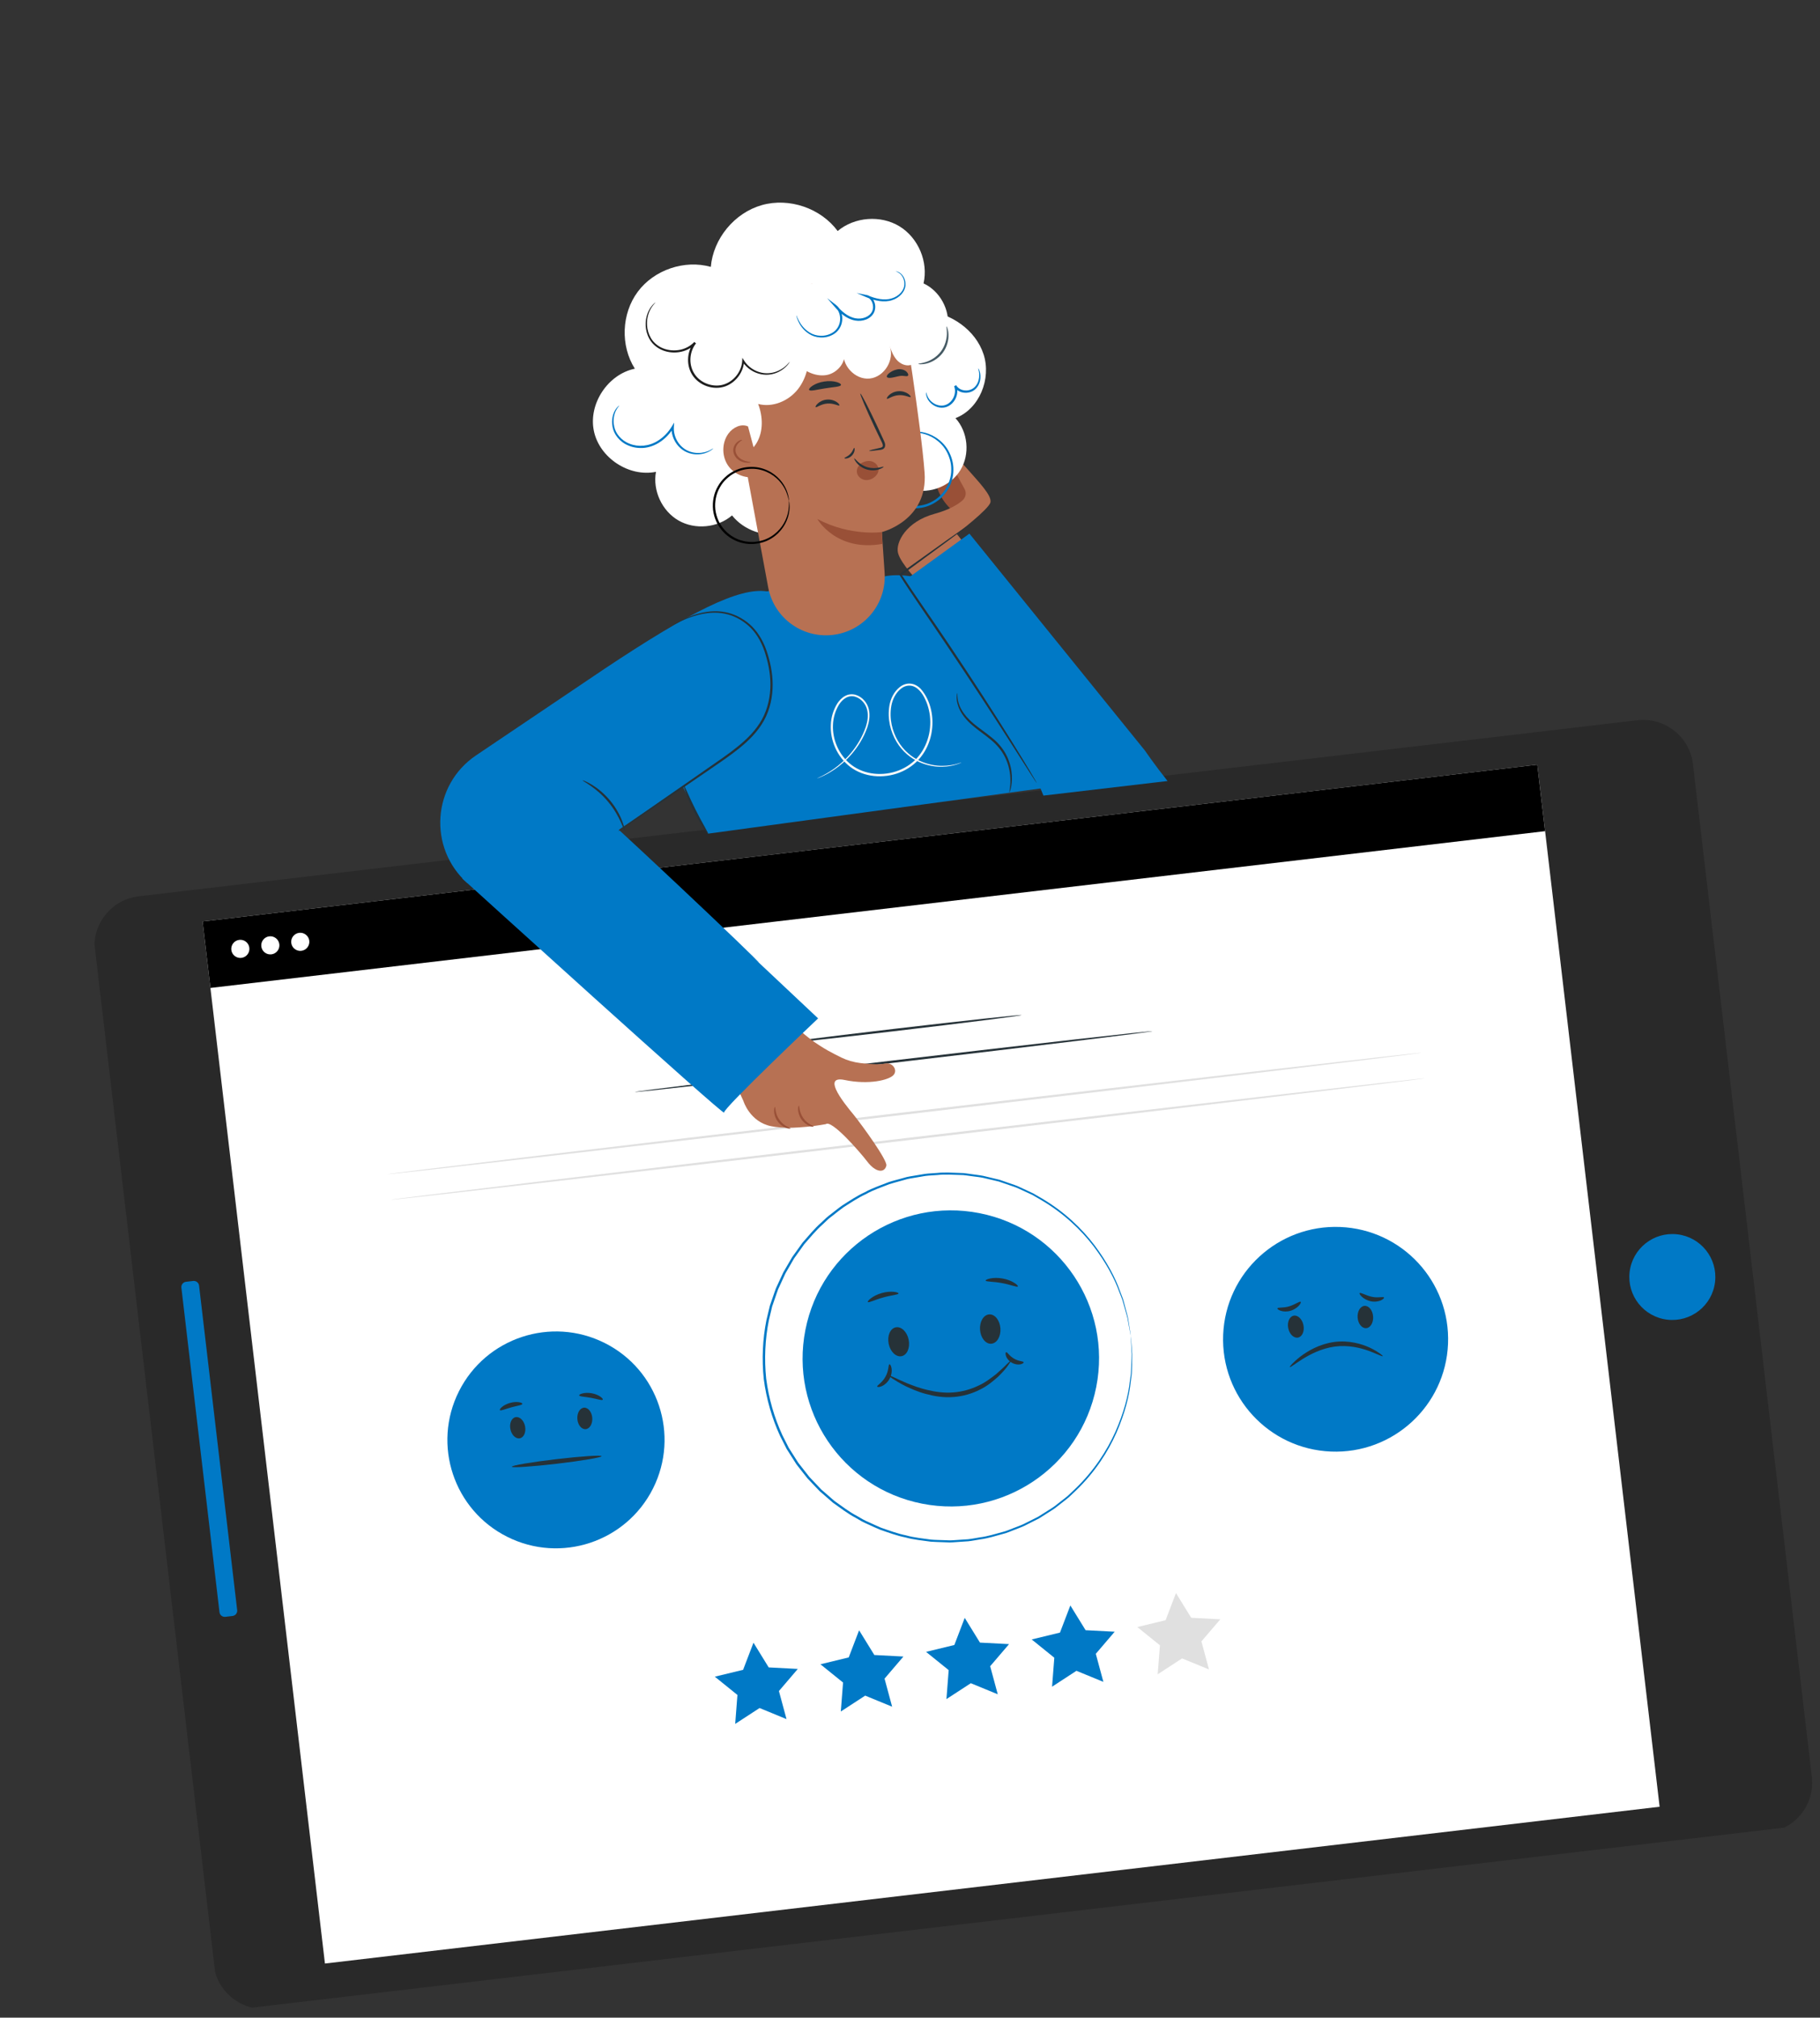 <svg width="268" height="297" viewBox="0 0 268 297" fill="none" xmlns="http://www.w3.org/2000/svg">
<rect x="0" y="0" width="268" height="297" fill="#333333" stroke="none"/>
<g clip-path="url(#clip0_7366_7762)">
<path d="M249.294 112.487L266.799 261.555C267.274 265.602 264.375 269.267 260.321 269.743L39.662 295.655C35.609 296.131 31.939 293.238 31.464 289.191L13.959 140.122C13.483 136.075 16.383 132.41 20.436 131.934L241.095 106.022C245.149 105.546 248.819 108.44 249.294 112.487Z" fill="#292929"/>
<path d="M29.835 135.64L47.848 289.034L244.383 265.955L226.37 112.561L29.835 135.64Z" fill="white"/>
<path d="M252.548 188.693C252.946 185.224 250.452 182.09 246.977 181.693C243.502 181.297 240.362 183.788 239.964 187.258C239.566 190.727 242.06 193.861 245.535 194.258C249.01 194.654 252.15 192.163 252.548 188.693Z" fill="#0079c6"/>
<path d="M29.314 189.24L34.924 237.01C34.974 237.435 34.671 237.824 34.239 237.875L33.185 237.999C32.759 238.049 32.369 237.747 32.319 237.316L26.709 189.546C26.659 189.121 26.961 188.732 27.393 188.681L28.448 188.558C28.874 188.514 29.264 188.815 29.314 189.24Z" fill="#0079c6"/>
<path d="M96.154 219.112C100.116 211.233 96.932 201.642 89.042 197.689C81.153 193.736 71.544 196.918 67.582 204.797C63.619 212.676 66.803 222.267 74.693 226.22C82.583 230.173 92.191 226.991 96.154 219.112Z" fill="#0079c6"/>
<path d="M75.922 208.609C76.52 208.487 77.145 209.089 77.316 209.943C77.488 210.804 77.149 211.596 76.552 211.718C75.954 211.84 75.329 211.238 75.158 210.383C74.98 209.523 75.324 208.724 75.922 208.609Z" fill="#263238"/>
<path d="M85.994 207.213C85.388 207.259 84.953 208.004 85.017 208.878C85.081 209.751 85.63 210.42 86.236 210.374C86.843 210.329 87.277 209.583 87.213 208.71C87.143 207.837 86.601 207.168 85.994 207.213Z" fill="#263238"/>
<path d="M88.584 214.35C88.606 214.534 85.663 215.034 82.016 215.462C78.362 215.891 75.39 216.086 75.369 215.902C75.347 215.718 78.29 215.218 81.937 214.789C85.584 214.361 88.562 214.166 88.584 214.35Z" fill="#263238"/>
<path d="M76.922 206.645C76.907 206.84 76.15 206.923 75.283 207.166C74.416 207.403 73.725 207.722 73.611 207.568C73.497 207.427 74.093 206.791 75.097 206.513C76.107 206.227 76.946 206.463 76.922 206.645Z" fill="#263238"/>
<path d="M88.76 206.034C88.657 206.2 87.929 205.919 87.015 205.763C86.106 205.587 85.327 205.594 85.291 205.399C85.245 205.225 86.082 204.895 87.142 205.092C88.195 205.277 88.865 205.88 88.76 206.034Z" fill="#263238"/>
<path d="M213.226 197.818C213.603 188.689 206.497 180.987 197.354 180.613C188.211 180.24 180.493 187.338 180.115 196.466C179.738 205.595 186.844 213.298 195.987 213.671C205.13 214.044 212.848 206.946 213.226 197.818Z" fill="#0079c6"/>
<path d="M190.489 193.67C191.106 193.546 191.752 194.165 191.934 195.056C192.116 195.948 191.761 196.768 191.138 196.892C190.522 197.016 189.876 196.398 189.694 195.506C189.519 194.62 189.873 193.794 190.489 193.67Z" fill="#263238"/>
<path d="M200.929 192.226C200.303 192.273 199.846 193.047 199.914 193.952C199.982 194.858 200.546 195.55 201.179 195.508C201.804 195.46 202.261 194.686 202.193 193.781C202.126 192.876 201.561 192.177 200.929 192.226Z" fill="#263238"/>
<path d="M203.621 199.626C203.561 199.723 202.825 199.321 201.579 198.856C200.334 198.405 198.523 197.955 196.538 198.22C194.554 198.492 192.905 199.373 191.776 200.072C190.649 200.789 189.996 201.316 189.922 201.235C189.87 201.177 190.412 200.521 191.504 199.673C192.592 198.851 194.303 197.84 196.452 197.542C198.601 197.251 200.53 197.822 201.77 198.403C203.007 199.01 203.658 199.564 203.621 199.626Z" fill="#263238"/>
<path d="M191.533 191.637C191.598 191.7 191.514 191.916 191.269 192.189C191.024 192.456 190.604 192.775 190.05 192.943C189.497 193.111 188.95 193.066 188.602 192.952C188.247 192.833 188.073 192.674 188.103 192.593C188.171 192.405 188.969 192.569 189.851 192.291C190.734 192.02 191.387 191.494 191.533 191.637Z" fill="#263238"/>
<path d="M203.799 191.001C203.834 191.08 203.675 191.26 203.327 191.423C202.984 191.572 202.423 191.677 201.841 191.546C201.259 191.421 200.806 191.127 200.539 190.882C200.265 190.631 200.151 190.426 200.207 190.355C200.336 190.192 201.063 190.679 201.989 190.886C202.909 191.099 203.714 190.818 203.799 191.001Z" fill="#263238"/>
<path d="M170.473 246.456L174.063 244.118L178.029 245.748L176.912 241.616L179.693 238.364L175.409 238.14L173.165 234.5L171.638 238.493L167.473 239.503L170.803 242.192L170.473 246.456Z" fill="#E0E0E0"/>
<path d="M154.92 248.282L158.51 245.944L162.476 247.574L161.359 243.442L164.14 240.19L159.856 239.966L157.612 236.326L156.084 240.319L151.92 241.329L155.25 244.018L154.92 248.282Z" fill="#0079c6"/>
<path d="M139.366 250.108L142.956 247.77L146.922 249.401L145.805 245.268L148.586 242.016L144.302 241.792L142.058 238.152L140.531 242.145L136.366 243.155L139.696 245.844L139.366 250.108Z" fill="#0079c6"/>
<path d="M123.812 251.935L127.402 249.597L131.368 251.228L130.252 247.095L133.032 243.843L128.749 243.619L126.505 239.98L124.977 243.972L120.812 244.982L124.142 247.671L123.812 251.935Z" fill="#0079c6"/>
<path d="M108.259 253.761L111.849 251.423L115.815 253.054L114.699 248.922L117.479 245.669L113.195 245.446L110.952 241.806L109.424 245.799L105.259 246.808L108.589 249.498L108.259 253.761Z" fill="#0079c6"/>
<path d="M169.701 151.791C169.712 151.887 152.655 153.967 131.612 156.438C110.563 158.91 93.495 160.837 93.484 160.742C93.472 160.646 110.523 158.567 131.572 156.095C152.621 153.623 169.69 151.696 169.701 151.791Z" fill="#263238"/>
<path d="M150.427 149.419C150.438 149.514 142.016 150.58 131.628 151.8C121.227 153.021 112.793 153.934 112.782 153.839C112.771 153.744 121.187 152.679 131.588 151.457C141.983 150.243 150.417 149.33 150.427 149.419Z" fill="#263238"/>
<path d="M161.424 204.173C163.759 192.366 156.065 180.907 144.239 178.581C132.413 176.254 120.934 183.94 118.599 195.748C116.264 207.556 123.958 219.014 135.784 221.341C147.61 223.667 159.089 215.981 161.424 204.173Z" fill="#0079c6"/>
<path d="M131.903 195.385C132.714 195.219 133.57 196.038 133.805 197.213C134.04 198.388 133.574 199.471 132.762 199.631C131.951 199.797 131.094 198.978 130.86 197.803C130.619 196.629 131.091 195.545 131.903 195.385Z" fill="#263238"/>
<path d="M145.65 193.482C144.82 193.547 144.225 194.562 144.313 195.754C144.401 196.946 145.147 197.862 145.976 197.797C146.806 197.732 147.402 196.716 147.313 195.524C147.225 194.332 146.48 193.416 145.65 193.482Z" fill="#263238"/>
<path d="M148.848 200.308C148.884 200.336 148.738 200.578 148.433 201C148.143 201.433 147.642 201.993 146.978 202.65C146.284 203.265 145.424 204.009 144.297 204.553C143.185 205.121 141.843 205.542 140.392 205.642C138.944 205.76 137.57 205.523 136.379 205.2C135.177 204.891 134.163 204.425 133.324 204.034C131.666 203.187 130.76 202.49 130.798 202.428C130.857 202.331 131.849 202.883 133.525 203.599C134.369 203.931 135.376 204.334 136.534 204.596C137.687 204.873 138.992 205.073 140.345 204.966C141.7 204.871 142.951 204.499 144.018 203.994C145.102 203.513 145.944 202.842 146.659 202.289C147.336 201.695 147.883 201.199 148.232 200.824C148.596 200.466 148.813 200.28 148.848 200.308Z" fill="#263238"/>
<path d="M132.309 190.399C132.293 190.594 131.249 190.646 130.041 190.994C128.83 191.322 127.909 191.816 127.793 191.656C127.68 191.515 128.512 190.704 129.86 190.333C131.201 189.957 132.34 190.222 132.309 190.399Z" fill="#263238"/>
<path d="M149.881 189.364C149.779 189.531 148.8 189.093 147.524 188.869C146.252 188.626 145.178 188.695 145.142 188.5C145.096 188.325 146.229 187.935 147.645 188.199C149.066 188.45 149.986 189.217 149.881 189.364Z" fill="#263238"/>
<path d="M130.97 200.826C131.051 200.803 131.217 201.009 131.283 201.413C131.357 201.816 131.291 202.408 130.989 202.965C130.687 203.521 130.215 203.892 129.841 204.051C129.461 204.212 129.2 204.184 129.171 204.104C129.117 203.918 129.917 203.547 130.391 202.643C130.899 201.76 130.784 200.886 130.97 200.826Z" fill="#263238"/>
<path d="M150.735 200.524C150.763 200.604 150.601 200.758 150.262 200.83C149.929 200.901 149.433 200.85 148.984 200.588C148.528 200.326 148.236 199.923 148.134 199.607C148.026 199.286 148.077 199.068 148.158 199.045C148.347 199.01 148.639 199.625 149.326 199.995C149.993 200.405 150.675 200.344 150.735 200.524Z" fill="#263238"/>
<path d="M166.512 196.653C166.512 196.653 166.476 196.509 166.422 196.22C166.368 195.924 166.293 195.502 166.19 194.954C166.138 194.677 166.082 194.363 166.022 194.022C165.944 193.684 165.83 193.318 165.719 192.92C165.608 192.521 165.487 192.092 165.356 191.638C165.244 191.175 165.016 190.719 164.834 190.213C164.114 188.195 162.854 185.855 161.017 183.427C159.162 181.021 156.614 178.575 153.301 176.636C152.887 176.395 152.466 176.155 152.044 175.909C151.606 175.69 151.145 175.5 150.695 175.283C150.234 175.086 149.786 174.837 149.297 174.682C148.814 174.514 148.324 174.346 147.828 174.179C147.579 174.093 147.331 174.012 147.083 173.926C146.825 173.866 146.567 173.806 146.308 173.74C145.79 173.615 145.268 173.496 144.738 173.372C144.203 173.261 143.657 173.216 143.113 173.138C142.565 173.08 142.015 172.952 141.45 172.96C140.325 172.932 139.174 172.835 138.017 172.965C137.436 173.014 136.845 173.025 136.261 173.1C135.681 173.201 135.094 173.302 134.499 173.397C134.203 173.451 133.904 173.486 133.61 173.56L132.731 173.804C132.145 173.976 131.55 174.117 130.961 174.308C129.817 174.77 128.618 175.149 127.513 175.774C126.357 176.302 125.296 177.024 124.199 177.719C123.669 178.09 123.17 178.509 122.651 178.911C122.398 179.12 122.123 179.3 121.886 179.528L121.167 180.21C120.169 181.086 119.325 182.131 118.433 183.142C118.04 183.69 117.648 184.244 117.249 184.799L116.95 185.213L116.692 185.655L116.179 186.545L115.659 187.442L115.223 188.387L114.787 189.338L114.566 189.814L114.392 190.311C114.167 190.974 113.936 191.638 113.705 192.301C113.541 192.989 113.377 193.677 113.213 194.365C112.658 197.151 112.522 200.054 112.824 202.957C113.203 205.852 114.008 208.651 115.194 211.232C115.512 211.863 115.831 212.494 116.15 213.126C116.529 213.718 116.908 214.316 117.28 214.903L117.564 215.345L117.889 215.757L118.534 216.582L119.177 217.4L119.89 218.152L120.596 218.899L120.949 219.269L121.336 219.603C121.852 220.051 122.362 220.499 122.871 220.94C123.975 221.724 125.037 222.545 126.211 223.159L127.068 223.656C127.352 223.823 127.662 223.94 127.955 224.08C128.553 224.344 129.135 224.636 129.737 224.88C130.965 225.302 132.165 225.759 133.411 226.005C134.631 226.357 135.885 226.447 137.105 226.632C137.717 226.689 138.335 226.687 138.944 226.712L139.856 226.746C140.159 226.749 140.458 226.714 140.758 226.698C141.359 226.66 141.954 226.622 142.541 226.579C143.127 226.516 143.705 226.397 144.28 226.304C145.442 226.161 146.534 225.801 147.621 225.513C148.173 225.39 148.678 225.138 149.198 224.955C149.708 224.747 150.235 224.576 150.723 224.345C151.21 224.101 151.69 223.858 152.165 223.622C152.403 223.504 152.64 223.387 152.877 223.262C153.098 223.121 153.321 222.985 153.542 222.843C153.986 222.566 154.424 222.29 154.856 222.014C155.295 221.75 155.673 221.403 156.076 221.105C156.471 220.795 156.867 220.498 157.243 220.184C157.602 219.846 157.95 219.516 158.298 219.185C161.072 216.532 162.984 213.561 164.23 210.791C165.462 208.01 166.146 205.441 166.372 203.305C166.431 202.771 166.554 202.275 166.549 201.799C166.57 201.321 166.59 200.881 166.605 200.468C166.621 200.054 166.647 199.672 166.645 199.325C166.624 198.98 166.606 198.661 166.592 198.38C166.565 197.823 166.541 197.395 166.525 197.095C166.511 196.807 166.512 196.653 166.512 196.653C166.512 196.653 166.535 196.798 166.557 197.091C166.579 197.391 166.616 197.817 166.656 198.378C166.677 198.665 166.701 198.978 166.729 199.328C166.738 199.681 166.712 200.063 166.709 200.475C166.7 200.888 166.682 201.34 166.674 201.817C166.679 202.298 166.563 202.794 166.51 203.334C166.299 205.481 165.63 208.068 164.408 210.88C163.172 213.681 161.257 216.684 158.474 219.37C158.127 219.701 157.767 220.039 157.408 220.383C157.033 220.704 156.63 221.002 156.23 221.319C155.82 221.618 155.443 221.971 155.005 222.241C154.567 222.517 154.13 222.8 153.68 223.084C153.458 223.226 153.23 223.369 153.009 223.51C152.771 223.628 152.535 223.753 152.291 223.871C151.811 224.114 151.324 224.358 150.832 224.608C150.337 224.84 149.804 225.019 149.288 225.227C148.763 225.417 148.251 225.67 147.692 225.794C146.594 226.09 145.489 226.451 144.315 226.602C143.733 226.69 143.156 226.822 142.557 226.879C141.963 226.917 141.363 226.962 140.755 227.001C140.454 227.017 140.149 227.053 139.846 227.05L138.928 227.016C138.312 226.985 137.694 226.987 137.07 226.938C135.838 226.755 134.57 226.66 133.331 226.31C132.072 226.065 130.852 225.604 129.611 225.178C129.002 224.934 128.408 224.644 127.803 224.374C127.502 224.229 127.192 224.111 126.902 223.946L126.032 223.444C124.844 222.818 123.768 221.993 122.65 221.198C122.134 220.75 121.617 220.297 121.094 219.844L120.7 219.504L120.34 219.128L119.62 218.371L118.899 217.613L118.249 216.789L117.597 215.959L117.271 215.54L116.987 215.092C116.607 214.493 116.228 213.895 115.841 213.291C115.522 212.653 115.196 212.016 114.869 211.373C113.667 208.762 112.851 205.931 112.468 202.999C112.162 200.058 112.299 197.116 112.864 194.297C113.032 193.596 113.196 192.901 113.365 192.206C113.601 191.529 113.832 190.859 114.062 190.189L114.241 189.685L114.462 189.203L114.903 188.244L115.345 187.292L115.87 186.388L116.395 185.484L116.658 185.035L116.963 184.614C117.367 184.052 117.766 183.497 118.164 182.936C119.068 181.91 119.922 180.851 120.933 179.968L121.663 179.277C121.907 179.049 122.181 178.863 122.44 178.652C122.966 178.25 123.476 177.823 124.013 177.452C125.122 176.749 126.195 176.019 127.363 175.489C128.488 174.862 129.698 174.475 130.855 174.012C131.444 173.814 132.052 173.672 132.644 173.506L133.53 173.26C133.824 173.187 134.129 173.151 134.425 173.097C135.025 172.995 135.62 172.899 136.207 172.798C136.797 172.722 137.394 172.71 137.981 172.66C139.158 172.535 140.316 172.631 141.453 172.664C142.026 172.655 142.582 172.789 143.137 172.846C143.687 172.929 144.241 172.98 144.782 173.09C145.319 173.22 145.842 173.345 146.372 173.469C146.638 173.534 146.896 173.594 147.154 173.654C147.409 173.74 147.657 173.826 147.906 173.913C148.403 174.086 148.9 174.259 149.39 174.427C149.885 174.587 150.333 174.837 150.795 175.04C151.252 175.256 151.713 175.453 152.158 175.677C152.586 175.923 153.008 176.169 153.43 176.415C156.759 178.384 159.324 180.861 161.169 183.3C163.009 185.753 164.259 188.114 164.963 190.153C165.138 190.66 165.366 191.122 165.473 191.592C165.598 192.053 165.713 192.483 165.818 192.889C165.923 193.288 166.037 193.654 166.104 194C166.157 194.347 166.206 194.657 166.253 194.94C166.337 195.49 166.406 195.919 166.454 196.216C166.495 196.507 166.512 196.653 166.512 196.653Z" fill="#0079c6"/>
<path d="M226.369 112.56L29.834 135.639L30.984 145.426L227.518 122.347L226.369 112.56Z" fill="black"/>
<path d="M36.718 139.519C36.804 140.248 36.277 140.915 35.546 141C34.815 141.086 34.148 140.56 34.062 139.831C33.977 139.101 34.504 138.435 35.235 138.349C35.972 138.262 36.633 138.789 36.718 139.519Z" fill="white"/>
<path d="M41.134 139C41.219 139.73 40.692 140.396 39.962 140.482C39.231 140.568 38.564 140.041 38.478 139.312C38.392 138.583 38.919 137.916 39.65 137.83C40.381 137.745 41.048 138.271 41.134 139Z" fill="white"/>
<path d="M45.543 138.482C45.629 139.211 45.101 139.877 44.371 139.963C43.64 140.049 42.973 139.523 42.887 138.793C42.801 138.064 43.329 137.398 44.059 137.312C44.79 137.226 45.457 137.752 45.543 138.482Z" fill="white"/>
<path d="M209.396 154.956C209.407 155.052 175.316 159.132 133.256 164.071C91.183 169.012 57.081 172.939 57.069 172.844C57.058 172.749 91.142 168.669 133.216 163.729C175.276 158.789 209.385 154.861 209.396 154.956Z" fill="#E0E0E0"/>
<path d="M209.838 158.724C209.849 158.819 175.759 162.9 133.698 167.839C91.625 172.779 57.523 176.707 57.512 176.612C57.501 176.517 91.585 172.437 133.658 167.496C175.719 162.557 209.827 158.629 209.838 158.724Z" fill="#E0E0E0"/>
<path d="M104.264 122.714C104.264 122.714 102.567 119.833 102.234 119.197C101.341 117.456 95.505 105.775 96.343 103.806C100.214 94.696 103.281 88.175 112.9 87.045L129.869 84.937C129.869 84.937 145.579 79.774 161.204 114.979L104.264 122.714Z" fill="#0079c6"/>
<path d="M68.802 129.983L90.472 122.59L114.998 105.794L112.901 87.051C108.854 86.433 101.663 90.03 88.962 98.486L70.106 111.188C63.647 115.535 63.007 124.787 68.802 129.983Z" fill="#0079c6"/>
<path d="M123.101 160.364C122.653 159.349 122.796 158.644 124.393 158.978C127.92 159.715 130.907 158.991 131.573 158.244C132.239 157.497 131.405 156.321 130.319 156.558C129.44 156.752 127.866 156.628 126.69 156.483C125.716 156.366 124.77 156.097 123.896 155.673C123.138 155.305 122.472 154.953 121.886 154.629C121.886 154.629 118.495 152.738 117.297 151.04L107.105 156.892L109.464 162.055C109.464 162.055 110.394 165.149 113.579 165.784C116.765 166.42 121.601 165.472 121.601 165.472C122.428 164.784 126.463 169.364 127.718 170.998C128.951 172.615 130.244 172.708 130.518 171.582C130.705 170.815 127.001 165.713 125.725 164.12C125.02 163.27 123.637 161.587 123.101 160.364Z" fill="#B77153"/>
<path d="M116.406 166.108C116.404 166.147 116.142 166.164 115.759 166.029C115.376 165.894 114.881 165.573 114.512 165.063C114.143 164.554 113.993 163.986 113.983 163.576C113.974 163.165 114.075 162.928 114.114 162.937C114.211 162.938 114.096 163.935 114.792 164.863C115.45 165.809 116.434 166.014 116.406 166.108Z" fill="#995037"/>
<path d="M119.814 165.837C119.806 165.876 119.561 165.879 119.197 165.735C118.833 165.598 118.369 165.273 118.022 164.787C117.675 164.294 117.534 163.751 117.52 163.36C117.506 162.969 117.595 162.74 117.635 162.749C117.732 162.75 117.65 163.699 118.296 164.594C118.925 165.504 119.848 165.743 119.814 165.837Z" fill="#995037"/>
<path d="M68.081 129.328C68.081 129.328 106.733 164.414 106.619 163.772C106.504 163.129 120.469 149.908 120.469 149.908L82.404 114.116L68.081 129.328Z" fill="#0079c6"/>
<path d="M87.841 119.22C87.847 119.213 87.938 119.279 88.109 119.42C88.303 119.59 88.541 119.8 88.828 120.05C89.477 120.642 90.357 121.445 91.425 122.42C93.606 124.433 96.607 127.226 99.909 130.33C103.211 133.434 106.184 136.261 108.332 138.318C109.371 139.327 110.222 140.153 110.855 140.767C111.125 141.038 111.351 141.262 111.527 141.447C111.68 141.603 111.755 141.69 111.743 141.698C111.738 141.705 111.646 141.639 111.475 141.498C111.281 141.328 111.044 141.118 110.757 140.869C110.108 140.276 109.227 139.473 108.16 138.499C105.978 136.485 102.971 133.693 99.668 130.583C96.367 127.479 93.394 124.651 91.246 122.595C90.206 121.585 89.355 120.759 88.723 120.145C88.453 119.875 88.227 119.651 88.05 119.466C87.91 119.315 87.836 119.233 87.841 119.22Z" fill="#0079c6"/>
<path d="M148.634 116.647C148.562 116.636 148.899 115.671 148.746 114.094C148.667 113.312 148.449 112.386 147.993 111.462C147.536 110.532 146.818 109.633 145.879 108.875C144.951 108.103 143.973 107.459 143.169 106.756C142.353 106.061 141.735 105.291 141.366 104.562C140.991 103.835 140.867 103.168 140.865 102.711C140.87 102.254 140.951 102.013 140.964 102.018C141.04 102.003 140.784 103.062 141.579 104.454C141.961 105.136 142.575 105.861 143.374 106.526C144.175 107.197 145.151 107.835 146.1 108.624C147.061 109.398 147.824 110.357 148.281 111.338C148.743 112.313 148.947 113.279 148.997 114.09C149.047 114.901 148.956 115.555 148.86 115.997C148.75 116.428 148.648 116.658 148.634 116.647Z" fill="#263238"/>
<path d="M99.159 91.97C99.151 91.958 99.314 91.862 99.627 91.677C99.941 91.499 100.415 91.25 101.038 90.965C101.669 90.691 102.459 90.393 103.42 90.183C104.376 89.988 105.515 89.867 106.74 90.102C107.964 90.319 109.245 90.914 110.355 91.864C111.472 92.82 112.323 94.199 112.858 95.737C113.386 97.276 113.765 98.968 113.775 100.755C113.778 102.529 113.412 104.405 112.493 106.069C111.568 107.74 110.215 109.05 108.844 110.156C107.461 111.271 106.052 112.214 104.717 113.13C102.052 114.954 99.648 116.593 97.615 117.983C95.61 119.337 93.975 120.442 92.811 121.228C92.261 121.589 91.825 121.878 91.496 122.097C91.191 122.293 91.028 122.39 91.026 122.377C91.019 122.365 91.166 122.251 91.457 122.037C91.771 121.807 92.199 121.5 92.733 121.115C93.881 120.305 95.494 119.171 97.475 117.781C99.494 116.38 101.882 114.717 104.531 112.869C105.86 111.947 107.274 110.997 108.633 109.892C109.992 108.8 111.303 107.514 112.197 105.904C113.083 104.296 113.443 102.478 113.446 100.748C113.442 99.013 113.072 97.345 112.566 95.836C112.048 94.328 111.242 93.001 110.173 92.072C109.11 91.142 107.882 90.553 106.696 90.332C105.515 90.092 104.399 90.184 103.46 90.365C102.516 90.553 101.725 90.833 101.09 91.081C100.458 91.342 99.982 91.571 99.659 91.731C99.338 91.897 99.161 91.983 99.159 91.97Z" fill="#263238"/>
<path d="M92.01 122.364C91.906 122.408 91.354 120.171 89.579 118.058C87.827 115.917 85.731 114.96 85.791 114.87C85.806 114.836 86.343 115.023 87.133 115.497C87.923 115.97 88.937 116.764 89.837 117.841C90.737 118.925 91.329 120.071 91.643 120.935C91.963 121.791 92.048 122.353 92.01 122.364Z" fill="#263238"/>
<path d="M141.578 112.242C141.578 112.242 141.349 112.371 140.877 112.523C140.405 112.675 139.685 112.85 138.741 112.871C137.803 112.891 136.625 112.733 135.389 112.19C134.16 111.653 132.891 110.664 132.016 109.197C131.151 107.749 130.63 105.836 130.969 103.848C131.149 102.856 131.611 101.85 132.476 101.15C132.899 100.805 133.477 100.576 134.057 100.63C134.647 100.664 135.188 100.993 135.584 101.403C137.096 103.141 137.613 105.679 137.135 108.082C136.883 109.282 136.377 110.46 135.579 111.454C134.788 112.454 133.702 113.237 132.489 113.714C130.064 114.674 127.21 114.398 125.218 112.902C123.232 111.399 122.236 108.957 122.339 106.707C122.374 105.578 122.723 104.488 123.284 103.567C123.579 103.115 123.956 102.704 124.441 102.448C124.918 102.179 125.499 102.13 126.006 102.283C127.016 102.595 127.717 103.471 127.935 104.391C128.154 105.323 127.985 106.243 127.725 107.046C127.159 108.643 126.313 109.944 125.441 110.966C124.569 111.982 123.671 112.73 122.895 113.252C122.113 113.781 121.463 114.115 121.01 114.31C120.784 114.413 120.604 114.473 120.487 114.525C120.37 114.571 120.308 114.591 120.308 114.585C120.307 114.579 120.361 114.547 120.477 114.494C120.593 114.436 120.765 114.364 120.984 114.255C121.422 114.036 122.064 113.691 122.825 113.151C123.586 112.612 124.452 111.861 125.299 110.848C126.14 109.836 126.961 108.544 127.498 106.976C127.747 106.194 127.896 105.321 127.679 104.459C127.478 103.621 126.817 102.824 125.929 102.556C125.489 102.427 124.998 102.472 124.581 102.708C124.163 102.93 123.814 103.306 123.542 103.73C123.019 104.595 122.69 105.637 122.656 106.715C122.561 108.867 123.538 111.209 125.424 112.627C127.31 114.046 130.047 114.31 132.374 113.393C133.537 112.935 134.571 112.196 135.322 111.24C136.08 110.289 136.572 109.158 136.817 108.01C137.048 106.851 137.045 105.668 136.792 104.56C136.669 104.008 136.49 103.47 136.251 102.971C136.024 102.463 135.731 101.996 135.364 101.615C134.997 101.234 134.534 100.96 134.034 100.929C133.539 100.884 133.046 101.071 132.663 101.379C131.88 102.005 131.42 102.966 131.252 103.892C130.909 105.804 131.397 107.656 132.227 109.07C133.064 110.496 134.28 111.472 135.471 112.013C136.669 112.561 137.817 112.735 138.744 112.735C140.617 112.721 141.571 112.178 141.578 112.242Z" fill="#FAFAFA"/>
<path d="M139.961 74.884C139.141 74.093 138.491 73.115 138.089 72.049C137.958 71.698 137.849 71.319 137.921 70.95C137.994 70.581 138.294 70.231 138.667 70.226C139.053 70.219 139.355 70.544 139.596 70.843C140.305 71.718 140.997 72.621 141.514 73.628C141.657 73.907 141.787 74.194 141.804 74.507C141.822 74.82 141.713 75.154 141.45 75.326C141.17 75.52 140.778 75.476 140.482 75.311C140.186 75.147 139.954 74.878 139.737 74.621" fill="#995037"/>
<path d="M141.518 73.987C140.821 72.879 140.125 71.778 139.428 70.67C139.222 70.341 139.008 69.999 138.95 69.62C138.892 69.235 139.034 68.794 139.38 68.618C139.684 68.466 140.061 68.551 140.336 68.75C140.61 68.943 140.805 69.235 140.999 69.514C141.326 69.997 141.647 70.48 141.974 70.963C142.239 71.356 142.505 71.755 142.649 72.208C142.792 72.661 142.795 73.181 142.546 73.583C142.297 73.986 141.752 74.223 141.317 74.03" fill="#995037"/>
<path d="M135.328 85.729C135.328 85.729 132.635 82.978 132.238 81.404C131.84 79.831 133.465 76.772 137.59 75.644C139.805 75.037 141.053 74.254 141.731 73.66C142.221 73.229 142.346 72.533 142.028 71.966C141.318 70.692 140.035 68.329 140.073 67.99C140.169 67.11 140.731 67.064 142.428 69.012C144.132 70.96 146.056 72.92 145.847 73.935C145.637 74.95 140.872 78.577 140.872 78.577L142.534 80.665L135.328 85.729Z" fill="#B77153"/>
<path d="M152.87 115.205L133.049 85.573L142.749 78.549L168.608 110.502C168.608 110.502 170.017 112.574 171.927 114.967L153.648 117.113" fill="#0079c6"/>
<path d="M142.284 77.556C142.291 77.562 142.233 77.614 142.121 77.704C141.986 77.81 141.82 77.939 141.614 78.098C141.134 78.457 140.483 78.945 139.666 79.555C137.946 80.818 135.545 82.585 132.669 84.698L132.704 84.501C134.648 87.507 137.114 90.96 139.644 94.734C143.398 100.312 146.678 105.431 149.005 109.171C150.171 111.04 151.091 112.565 151.723 113.616C152.022 114.128 152.262 114.53 152.44 114.838C152.602 115.121 152.678 115.273 152.672 115.273C152.66 115.281 152.559 115.139 152.379 114.87C152.183 114.572 151.931 114.177 151.609 113.681C150.922 112.611 149.968 111.122 148.8 109.291C146.426 105.583 143.116 100.486 139.363 94.914C136.84 91.147 134.385 87.686 132.465 84.658L132.386 84.538L132.499 84.461C135.406 82.389 137.83 80.651 139.565 79.412C140.398 78.826 141.071 78.361 141.559 78.021C141.774 77.873 141.947 77.757 142.091 77.662C142.217 77.59 142.284 77.55 142.284 77.556Z" fill="#263238"/>
<path d="M104.264 122.713C104.193 122.766 103.109 121.324 102.117 119.351C101.125 117.371 100.62 115.649 100.707 115.619C100.8 115.589 101.438 117.244 102.428 119.198C103.405 121.154 104.348 122.658 104.264 122.713Z" fill="#263238"/>
<path d="M134.309 72.061C136.961 72.759 140.006 71.534 141.431 69.186C142.856 66.845 142.544 63.583 140.695 61.55C144.228 60.202 146.003 55.743 144.835 52.157C143.667 48.571 140.038 46.084 136.279 45.722C134.839 45.582 133.349 45.725 132.035 46.33C130.721 46.934 129.608 48.042 129.178 49.424" fill="white"/>
<path d="M132.837 63.907C132.854 63.944 132.375 64.09 131.653 64.58C130.95 65.061 129.99 65.997 129.527 67.479C129.303 68.212 129.199 69.073 129.354 69.962C129.509 70.844 129.876 71.772 130.534 72.544C130.85 72.937 131.245 73.283 131.686 73.579C132.12 73.875 132.618 74.112 133.144 74.263C134.194 74.59 135.388 74.559 136.49 74.178C137.584 73.78 138.529 73.052 139.136 72.132C139.45 71.683 139.682 71.186 139.835 70.68C139.995 70.179 140.076 69.661 140.074 69.153C140.097 68.141 139.792 67.193 139.359 66.408C138.918 65.617 138.294 65.022 137.658 64.595C136.359 63.738 135.031 63.617 134.176 63.685C133.302 63.756 132.847 63.944 132.837 63.907C132.835 63.894 132.946 63.849 133.168 63.772C133.384 63.688 133.722 63.604 134.167 63.551C135.036 63.443 136.417 63.519 137.789 64.393C138.465 64.828 139.13 65.444 139.607 66.269C140.076 67.089 140.406 68.085 140.391 69.161C140.395 69.694 140.312 70.244 140.149 70.778C139.993 71.317 139.746 71.841 139.416 72.324C138.77 73.3 137.773 74.079 136.606 74.506C135.437 74.913 134.164 74.94 133.054 74.588C132.493 74.423 131.968 74.176 131.512 73.856C131.044 73.545 130.633 73.175 130.3 72.751C129.611 71.932 129.232 70.947 129.083 70.013C128.934 69.072 129.061 68.177 129.306 67.415C129.821 65.875 130.845 64.938 131.59 64.478C131.967 64.24 132.285 64.094 132.502 64.023C132.71 63.928 132.829 63.895 132.837 63.907Z" fill="#0079c6"/>
<path d="M134.414 53.587C137.027 53.132 139.214 50.856 139.562 48.23C139.911 45.604 138.401 42.836 135.995 41.717C136.719 38.552 135.227 35.01 132.452 33.317C129.677 31.623 125.834 31.92 123.348 34.007C120.866 30.645 116.209 29.051 112.182 30.193C108.155 31.334 105.025 35.123 104.67 39.286C100.8 38.198 96.321 39.714 93.917 42.941C91.513 46.162 91.332 50.878 93.483 54.272C89.508 55.092 86.631 59.443 87.446 63.417C88.26 67.386 92.611 70.264 96.593 69.455C96.086 72.216 97.483 75.222 99.921 76.621C102.359 78.019 105.664 77.702 107.794 75.87C109.547 78.075 112.629 79.147 115.374 78.497C118.126 77.852 120.403 75.521 120.988 72.764" fill="white"/>
<path d="M130.258 84.24C130.029 81.135 129.866 78.319 129.866 78.319C129.866 78.319 136.676 76.638 136.147 69.556C135.618 62.474 133.008 46.331 133.008 46.331L119.565 41.723L107.166 54.343L113.114 86.453C113.973 91.078 118.381 94.168 123.032 93.404C127.455 92.678 130.589 88.703 130.258 84.24Z" fill="#B77153"/>
<path d="M134.095 58.44C134.001 58.573 133.275 58.093 132.324 58.172C131.372 58.233 130.724 58.81 130.608 58.695C130.55 58.644 130.639 58.415 130.918 58.157C131.191 57.9 131.681 57.63 132.275 57.587C132.869 57.542 133.394 57.738 133.703 57.953C134.018 58.166 134.14 58.383 134.095 58.44Z" fill="#263238"/>
<path d="M123.599 59.673C123.498 59.807 122.778 59.325 121.828 59.405C120.875 59.465 120.228 60.043 120.112 59.928C120.054 59.877 120.143 59.648 120.429 59.389C120.701 59.132 121.191 58.862 121.785 58.818C122.379 58.774 122.904 58.97 123.213 59.184C123.528 59.398 123.65 59.615 123.599 59.673Z" fill="#263238"/>
<path d="M127.991 66.36C127.978 66.303 128.558 66.145 129.507 65.944C129.747 65.896 129.971 65.831 129.995 65.648C130.03 65.458 129.901 65.183 129.751 64.892C129.461 64.284 129.154 63.644 128.83 62.975C127.544 60.245 126.589 57.984 126.692 57.934C126.796 57.883 127.921 60.059 129.202 62.79C129.513 63.467 129.807 64.108 130.092 64.724C130.216 65.011 130.408 65.33 130.32 65.732C130.272 65.931 130.11 66.085 129.956 66.142C129.802 66.205 129.669 66.22 129.548 66.235C128.597 66.366 127.998 66.417 127.991 66.36Z" fill="#263238"/>
<path d="M129.865 78.319C129.865 78.319 125.256 78.996 120.358 76.4C120.358 76.4 123.115 81.279 129.947 80.059L129.865 78.319Z" fill="#995037"/>
<path d="M115.71 42.576C113.82 45.955 114.41 50.541 117.102 53.331C118.29 54.561 119.968 55.47 121.658 55.214C123.347 54.951 124.797 53.154 124.241 51.541C123.824 53.693 125.878 55.94 128.055 55.723C130.239 55.505 131.807 52.897 130.977 50.872C131.237 51.607 131.512 52.353 132.019 52.943C132.526 53.533 133.332 53.927 134.089 53.735C135.14 53.47 135.623 52.256 135.742 51.187C136.106 47.981 134.547 44.691 131.991 42.721C129.434 40.752 125.986 40.076 122.809 40.668C119.632 41.26 116.745 43.058 114.593 45.465" fill="white"/>
<path d="M116.898 44.956C117.96 46.87 118.827 48.935 119.064 51.113C119.294 53.291 118.837 55.602 117.474 57.319C116.11 59.035 113.759 60.025 111.639 59.464C112.345 61.31 112.427 63.486 111.422 65.193C110.418 66.899 108.187 67.92 106.348 67.178C104.692 66.51 103.79 64.7 103.373 62.961C102.352 58.76 103.339 54.117 105.983 50.688C108.621 47.259 112.865 45.114 117.196 45.024" fill="white"/>
<path d="M110.146 62.771C109.138 62.304 107.91 62.931 107.256 63.831C106.231 65.25 106.271 67.341 107.347 68.72C108.424 70.098 110.447 70.652 112.077 70.004" fill="#B77153"/>
<path d="M110.54 68.049C110.545 68.087 110.239 68.168 109.734 68.092C109.255 68.019 108.5 67.729 108.133 66.968C107.955 66.603 107.932 66.181 108.04 65.841C108.148 65.5 108.35 65.245 108.543 65.081C108.942 64.745 109.279 64.711 109.283 64.749C109.302 64.799 109.02 64.915 108.712 65.254C108.401 65.573 108.128 66.21 108.439 66.829C108.73 67.445 109.351 67.738 109.791 67.867C110.237 67.988 110.54 67.991 110.54 68.049Z" fill="#995037"/>
<path d="M123.837 56.662C123.78 56.945 122.739 56.964 121.513 57.166C120.292 57.348 119.29 57.646 119.15 57.392C119.007 57.158 119.932 56.374 121.357 56.162C122.779 55.931 123.903 56.397 123.837 56.662Z" fill="#263238"/>
<path d="M133.7 55.304C133.603 55.412 133.386 55.373 133.132 55.345C132.87 55.312 132.631 55.308 132.261 55.39C131.897 55.471 131.498 55.582 131.186 55.612C130.874 55.649 130.65 55.605 130.596 55.476C130.543 55.347 130.662 55.153 130.902 54.951C131.149 54.749 131.514 54.513 132.054 54.392C132.591 54.251 133.219 54.441 133.476 54.707C133.751 54.97 133.792 55.21 133.7 55.304Z" fill="#263238"/>
<path d="M126.558 68.361C127.054 67.982 127.704 67.757 128.313 67.898C128.923 68.045 129.436 68.628 129.367 69.247C129.33 69.586 129.134 69.892 128.891 70.126C128.514 70.485 127.986 70.708 127.459 70.661C126.938 70.612 126.435 70.279 126.249 69.793C126.057 69.308 126.229 68.689 126.666 68.407" fill="#995037"/>
<path d="M130.115 68.702C130.138 68.738 129.915 68.925 129.47 69.08C129.031 69.235 128.357 69.314 127.657 69.113C126.957 68.912 126.431 68.492 126.137 68.128C125.843 67.763 125.753 67.485 125.789 67.468C125.831 67.443 125.993 67.669 126.311 67.959C126.628 68.25 127.121 68.604 127.747 68.781C128.373 68.958 128.981 68.925 129.403 68.837C129.832 68.768 130.089 68.654 130.115 68.702Z" fill="#263238"/>
<path d="M116.182 73.747C116.144 73.751 116.112 73.26 115.791 72.448C115.479 71.656 114.778 70.516 113.431 69.736C112.768 69.357 111.947 69.061 111.046 69.012C110.146 68.97 109.158 69.118 108.261 69.59C107.803 69.811 107.376 70.119 106.993 70.479C106.604 70.839 106.261 71.266 106.002 71.746C105.45 72.698 105.213 73.864 105.336 75.02C105.485 76.173 105.985 77.253 106.742 78.051C107.112 78.458 107.544 78.793 108 79.055C108.457 79.322 108.943 79.516 109.439 79.625C110.422 79.876 111.417 79.791 112.283 79.542C113.148 79.286 113.878 78.814 114.435 78.286C115.565 77.214 115.976 75.944 116.102 75.1C116.22 74.237 116.137 73.752 116.182 73.747C116.194 73.745 116.215 73.865 116.243 74.1C116.276 74.327 116.285 74.68 116.234 75.123C116.149 75.995 115.758 77.32 114.604 78.466C114.031 79.021 113.28 79.534 112.366 79.815C111.464 80.088 110.414 80.192 109.366 79.936C108.844 79.823 108.324 79.621 107.841 79.343C107.352 79.073 106.891 78.715 106.499 78.285C105.691 77.441 105.151 76.296 105 75.066C104.868 73.834 105.122 72.595 105.712 71.587C105.994 71.078 106.359 70.624 106.773 70.247C107.179 69.865 107.637 69.548 108.119 69.317C109.079 68.825 110.119 68.684 111.066 68.74C112.013 68.802 112.869 69.126 113.555 69.534C114.943 70.381 115.631 71.58 115.915 72.408C116.061 72.828 116.133 73.167 116.161 73.402C116.18 73.625 116.194 73.745 116.182 73.747Z" fill="black"/>
<path d="M131.889 39.936C131.888 39.93 131.953 39.935 132.072 39.959C132.185 39.991 132.36 40.048 132.55 40.193C132.923 40.458 133.383 41.085 133.333 41.978C133.297 42.877 132.507 43.825 131.364 44.184C130.205 44.571 128.818 44.283 127.536 43.733L126.139 43.132L127.636 43.432C128.15 43.532 128.561 43.954 128.739 44.428C128.93 44.907 128.938 45.465 128.713 45.968C128.483 46.471 128.035 46.832 127.531 47.033C127.026 47.233 126.458 47.274 125.919 47.183C124.582 46.935 123.621 45.987 122.875 45.123L121.796 43.886L123.098 44.884C123.841 45.453 124.101 46.4 124.009 47.208C123.926 48.035 123.445 48.773 122.808 49.163C121.525 49.969 120.022 49.734 119.142 49.15C118.223 48.563 117.772 47.793 117.537 47.274C117.416 47.011 117.352 46.794 117.309 46.651C117.272 46.501 117.257 46.426 117.269 46.424C117.294 46.415 117.375 46.72 117.64 47.223C117.904 47.713 118.376 48.442 119.256 48.969C120.098 49.5 121.503 49.676 122.652 48.93C123.222 48.568 123.629 47.922 123.703 47.18C123.778 46.451 123.533 45.624 122.904 45.152L123.127 44.913C123.864 45.759 124.792 46.64 125.983 46.854C126.944 47.031 128.041 46.658 128.421 45.835C128.797 45.032 128.381 43.904 127.582 43.74L127.676 43.44C128.925 43.988 130.233 44.265 131.301 43.928C132.366 43.616 133.104 42.764 133.164 41.96C133.236 41.148 132.837 40.545 132.509 40.275C132.146 39.983 131.879 39.963 131.889 39.936Z" fill="#0079c6"/>
<path d="M116.294 53.252C116.301 53.258 116.274 53.299 116.225 53.382C116.177 53.465 116.088 53.585 115.964 53.734C115.714 54.021 115.298 54.423 114.646 54.744C114 55.058 113.093 55.287 112.085 55.09C111.089 54.898 110 54.287 109.307 53.211L109.569 53.141C109.513 54.64 108.48 56.266 106.781 56.877C105.099 57.473 102.908 56.804 101.882 55.092C100.973 53.553 101.219 51.582 102.227 50.351L102.478 50.566C101.779 51.304 100.837 51.73 99.916 51.844C98.997 51.971 98.083 51.815 97.326 51.454C96.569 51.093 95.966 50.514 95.619 49.867C95.261 49.227 95.104 48.551 95.078 47.943C95.024 46.715 95.448 45.778 95.817 45.245C96.205 44.705 96.517 44.514 96.517 44.514C96.54 44.537 96.257 44.763 95.908 45.306C95.573 45.846 95.197 46.759 95.283 47.932C95.325 48.512 95.49 49.149 95.837 49.745C96.178 50.341 96.742 50.867 97.45 51.195C98.165 51.523 99.018 51.654 99.879 51.533C100.736 51.42 101.603 51.016 102.238 50.337L102.489 50.552C101.571 51.675 101.348 53.509 102.183 54.909C103.107 56.472 105.146 57.108 106.679 56.561C108.239 56.018 109.227 54.506 109.29 53.123L109.314 52.67L109.552 53.053C110.18 54.066 111.197 54.661 112.135 54.859C113.087 55.069 113.953 54.871 114.583 54.591C115.226 54.31 115.647 53.939 115.911 53.67C116.164 53.409 116.28 53.241 116.294 53.252Z" fill="#1E1E1E"/>
<path d="M105.02 66.015C105.028 66.027 104.873 66.193 104.511 66.403C104.15 66.613 103.566 66.855 102.784 66.882C102.021 66.914 101.029 66.696 100.218 65.988C99.422 65.297 98.809 64.14 98.883 62.846L99.19 62.938C98.69 63.781 97.966 64.587 97.03 65.166C96.333 65.595 95.553 65.867 94.775 65.932C93.996 65.992 93.235 65.875 92.578 65.599C91.235 65.075 90.375 63.896 90.199 62.837C89.99 61.768 90.279 60.885 90.574 60.381C90.731 60.125 90.877 59.947 90.994 59.843C91.111 59.739 91.169 59.687 91.183 59.692C91.211 59.715 90.96 59.937 90.698 60.444C90.448 60.949 90.218 61.792 90.445 62.788C90.638 63.775 91.438 64.832 92.706 65.314C93.944 65.824 95.549 65.719 96.868 64.883C97.745 64.343 98.441 63.579 98.921 62.783L99.271 62.202L99.228 62.876C99.153 64.049 99.698 65.129 100.426 65.783C101.162 66.456 102.071 66.683 102.799 66.681C103.54 66.684 104.109 66.483 104.475 66.311C104.821 66.135 105.004 65.992 105.02 66.015Z" fill="#0079c6"/>
<path d="M139.387 48.051C139.417 48.035 139.628 48.461 139.664 49.209C139.706 49.943 139.51 51.021 138.813 51.945C138.11 52.87 137.13 53.352 136.409 53.52C135.682 53.689 135.215 53.609 135.217 53.57C135.217 53.512 135.667 53.511 136.343 53.29C137.008 53.077 137.898 52.593 138.545 51.745C139.186 50.892 139.405 49.908 139.433 49.21C139.452 48.5 139.33 48.065 139.387 48.051Z" fill="#455A64"/>
<path d="M144.055 54.236C144.073 54.228 144.175 54.383 144.271 54.7C144.359 55.017 144.443 55.509 144.3 56.105C144.168 56.68 143.752 57.416 142.929 57.7C142.533 57.836 142.079 57.864 141.633 57.743C141.188 57.628 140.747 57.332 140.507 56.878L140.812 56.733C140.886 56.924 140.949 57.128 140.961 57.346C141.054 58.409 140.447 59.38 139.632 59.791C139.225 59.999 138.767 60.053 138.373 59.99C137.973 59.928 137.632 59.769 137.359 59.576C136.798 59.191 136.533 58.689 136.433 58.334C136.334 57.979 136.367 57.769 136.386 57.767C136.418 57.763 136.429 57.968 136.563 58.286C136.691 58.606 136.975 59.048 137.495 59.367C137.997 59.694 138.792 59.877 139.488 59.499C140.173 59.136 140.708 58.263 140.622 57.366C140.607 57.181 140.555 57.008 140.497 56.847L140.802 56.702C141.197 57.434 142.165 57.616 142.834 57.389C143.531 57.179 143.928 56.553 144.079 56.028C144.234 55.489 144.198 55.017 144.149 54.708C144.089 54.413 144.03 54.246 144.055 54.236Z" fill="#0079c6"/>
<path d="M125.782 65.931C125.828 65.932 125.87 66.069 125.838 66.291C125.806 66.514 125.686 66.811 125.451 67.057C125.216 67.303 124.923 67.44 124.702 67.479C124.481 67.518 124.342 67.483 124.343 67.438C124.332 67.343 124.816 67.241 125.204 66.816C125.607 66.415 125.686 65.93 125.782 65.931Z" fill="#263238"/>
</g>
<defs>
<clipPath id="clip0_7366_7762">
<rect width="236.953" height="270.296" fill="white" transform="translate(0.83 27.636) rotate(-6.698)"/>
</clipPath>
</defs>
</svg>
